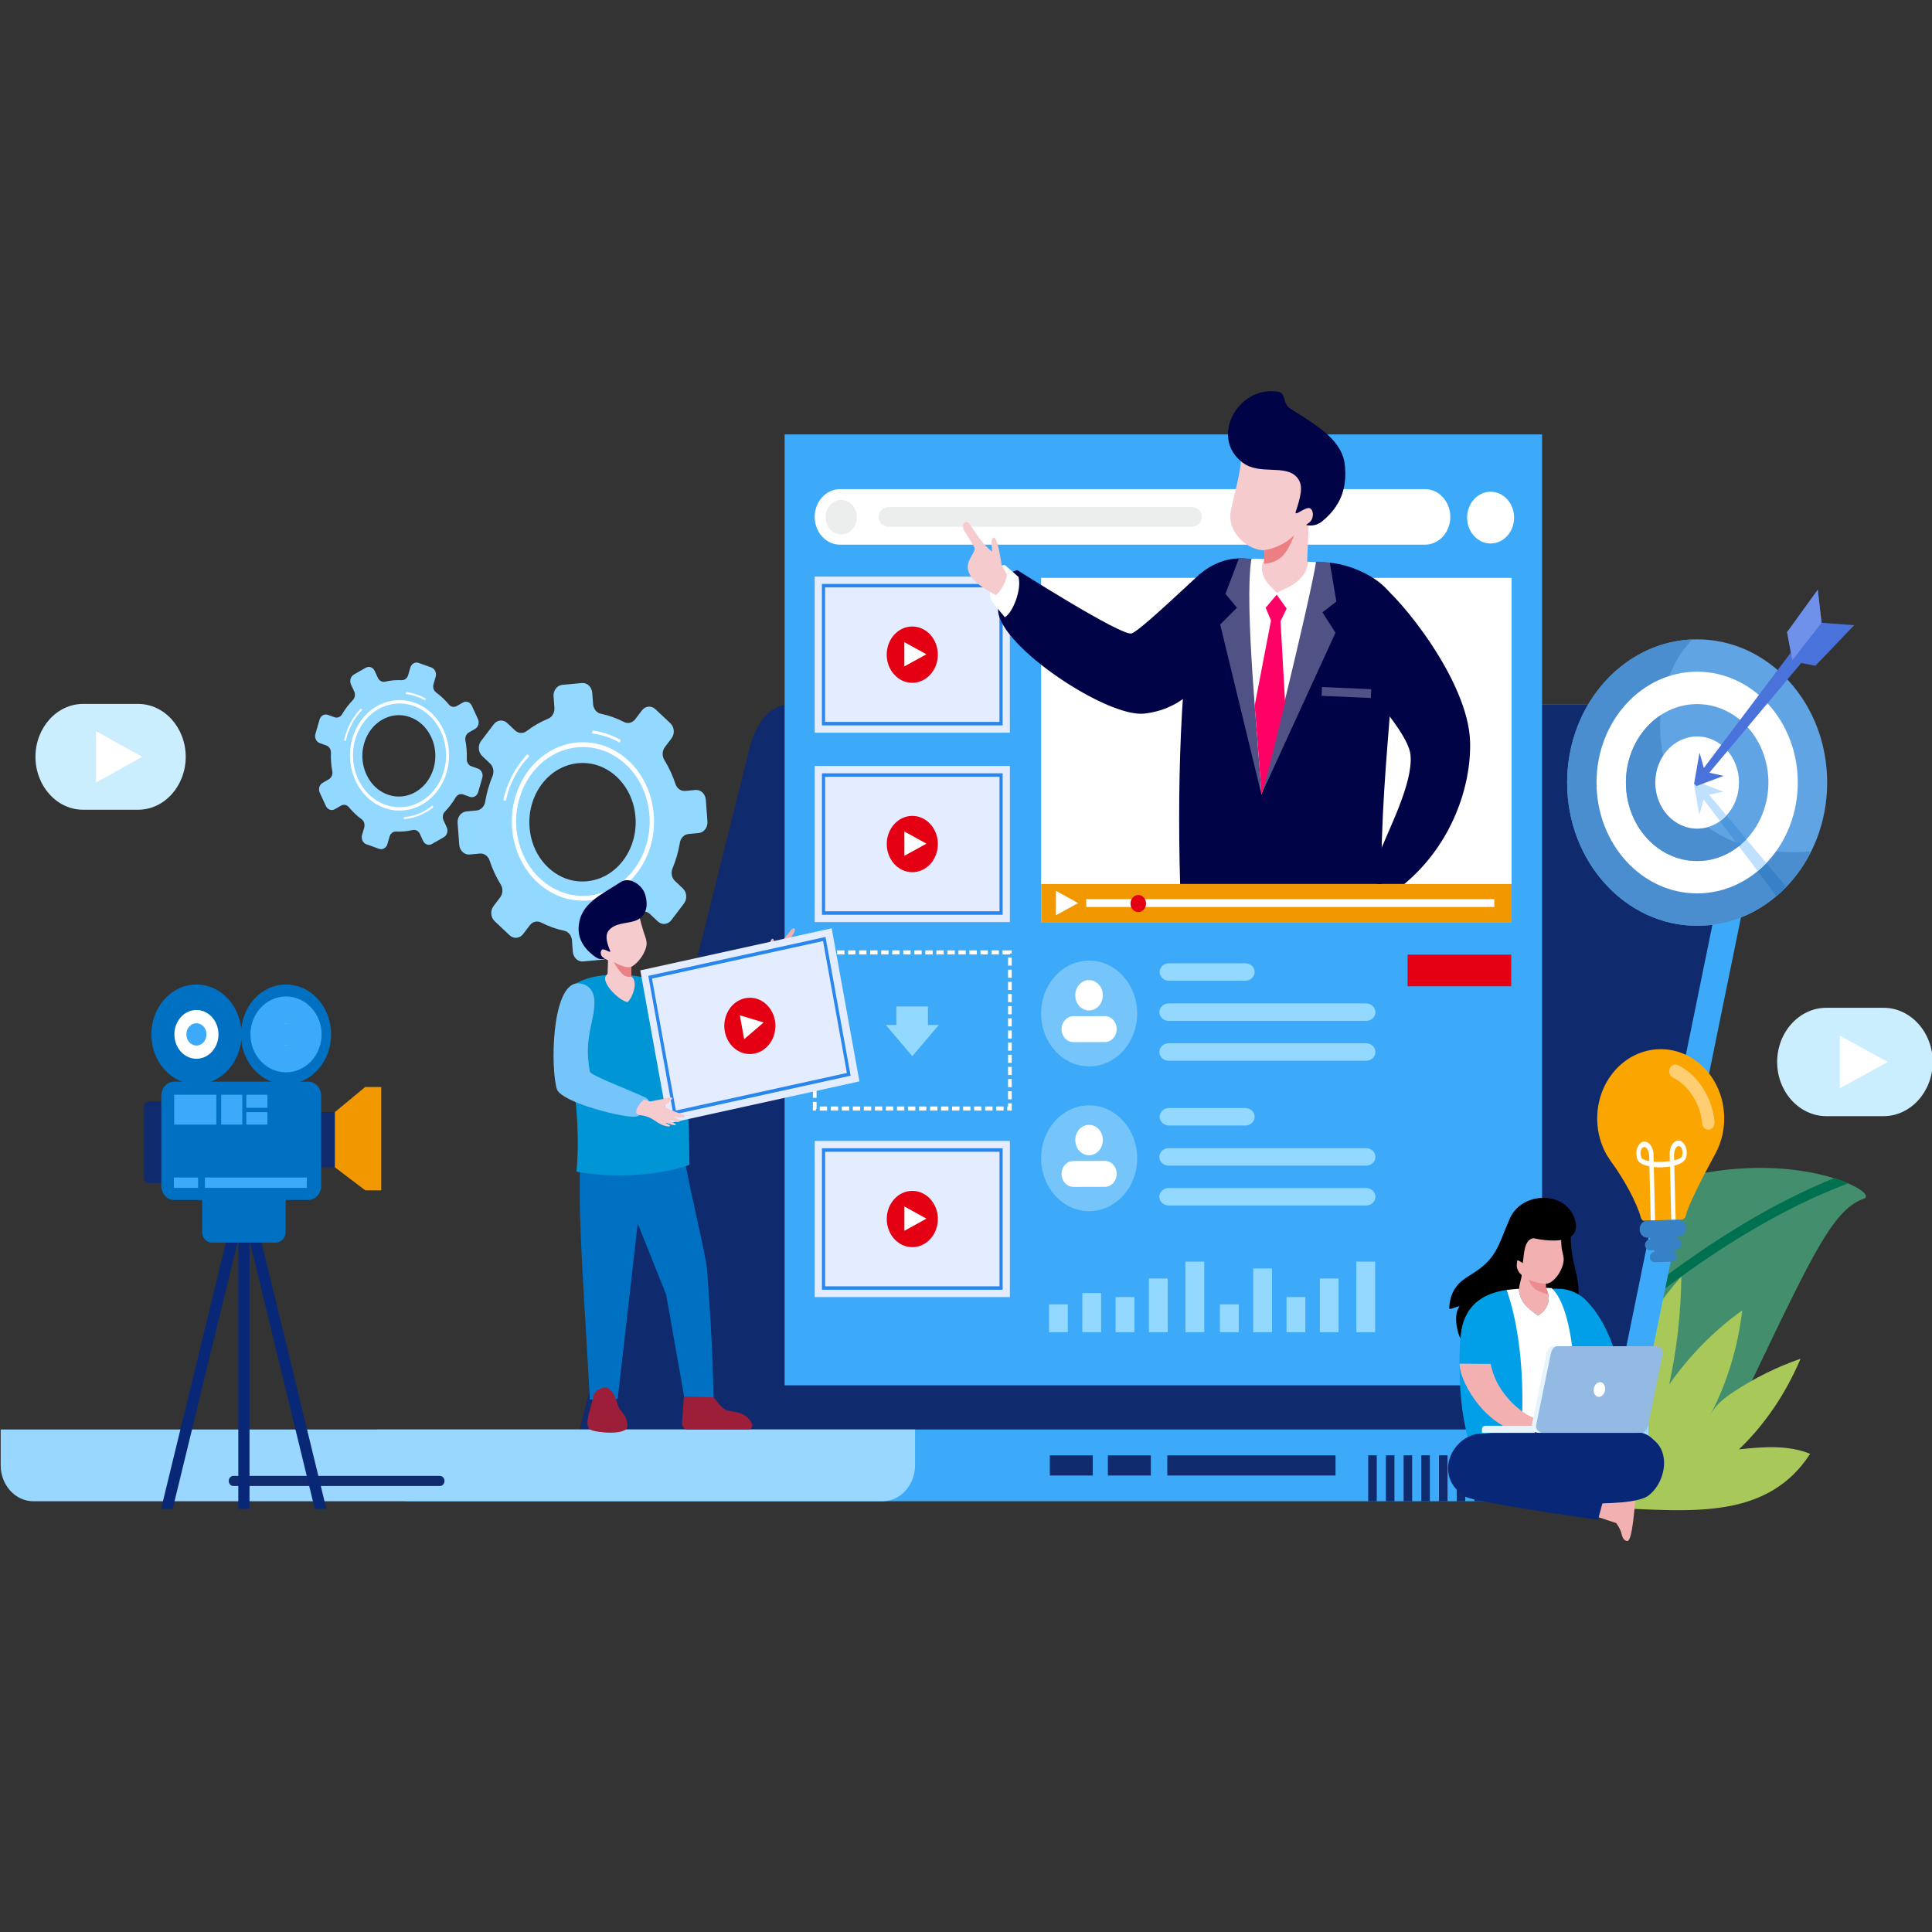 <svg xmlns="http://www.w3.org/2000/svg" xmlns:xlink="http://www.w3.org/1999/xlink" id="Layer_1" x="0px" y="0px" width="1000px" height="1000px" viewBox="0 0 1000 1000" xml:space="preserve"><rect x="0" y="0" width="1000" height="1000" fill="#333333" stroke="none"/><g>	<path fill-rule="evenodd" clip-rule="evenodd" fill="#428E6D" d="M857.673,778.92c18.126-16.782,36.743-38.453,49.216-64.492  c32.182-67.176,42.184-88.345,57.872-94.017c13.55-4.895-103.596-60.475-214.366,69.995c3.866,29.915,18.762,62.019,56.353,88.513  H857.673z"></path>	<path fill="#A8C95A" d="M936.917,752.496c-11.763-4.756-24.498-3.568-36.842-2.327c13.205-12.566,24.168-28.682,31.897-46.883  c-11.968,4.108-23.57,9.838-34.525,17.052c-4.665,3.07-9.385,6.605-12.242,12.087c8.605-16.302,14.307-34.91,16.589-54.144  c-14.207,10.066-27.043,23.057-37.811,38.267c3.949-18.188,6.062-36.977,6.278-55.798c-10.525,11.608-19.491,25.348-26.426,40.5  c0.068-10.48-1.153-20.97-3.612-31.005c-4.062,5.768-7.562,12.137-10.415,18.915l-4.432,91.275  C865.88,780.435,912.268,790.641,936.917,752.496z"></path>	<g>		<g>			<path fill-rule="evenodd" clip-rule="evenodd" fill="#92D8FF" d="M274.865,433.298c2.82,12.492,12.755,21.847,24.28,22.858    c19.021,1.673,33.667-17.65,29.015-38.275c-2.823-12.487-12.753-21.843-24.275-22.854    C284.858,393.357,270.208,412.672,274.865,433.298z M241.388,419.998l5.273-0.495c2.205-0.207,4.04-2.02,4.442-4.442    c0.788-4.685,2.088-9.178,3.845-13.408c0.923-2.247,0.378-4.905-1.317-6.492l-4.037-3.816c-2.098-1.972-2.37-5.468-0.6-7.805    l6.545-8.63c1.773-2.34,4.913-2.628,7.01-0.653l4.045,3.808c1.695,1.593,4.137,1.752,5.963,0.358    c3.45-2.638,7.212-4.815,11.225-6.46c2.078-0.85,3.368-3.162,3.178-5.626l-0.438-5.877c-0.233-3.048,1.804-5.725,4.539-5.983    l10.104-0.946c2.735-0.26,5.138,2.008,5.372,5.055l0.443,5.878c0.187,2.455,1.807,4.501,3.981,4.953    c4.204,0.874,8.233,2.324,12.03,4.277c2.015,1.042,4.4,0.425,5.832-1.465l3.417-4.505c1.772-2.338,4.908-2.633,7.002-0.651    l7.748,7.288c2.1,1.974,2.358,5.472,0.587,7.809l-3.417,4.507c-1.43,1.888-1.573,4.615-0.316,6.646    c2.36,3.848,4.315,8.04,5.796,12.508c0.757,2.317,2.837,3.753,5.042,3.553l5.273-0.498c2.736-0.259,5.138,2.006,5.372,5.057    l0.848,11.258c0.229,3.051-1.8,5.727-4.537,5.988l-5.273,0.492c-2.205,0.21-4.035,2.013-4.447,4.443    c-0.776,4.678-2.083,9.17-3.835,13.4c-0.937,2.249-0.383,4.907,1.307,6.503l4.048,3.803c2.1,1.975,2.36,5.473,0.587,7.81    l-6.535,8.628c-1.776,2.341-4.917,2.628-7.015,0.655l-4.037-3.808c-1.702-1.597-4.14-1.757-5.972-0.354    c-3.45,2.632-7.21,4.815-11.218,6.455c-2.078,0.845-3.378,3.168-3.19,5.625l0.443,5.875c0.235,3.05-1.798,5.733-4.537,5.987    l-10.105,0.952c-2.729,0.253-5.137-2.014-5.372-5.062l-0.438-5.876c-0.185-2.458-1.81-4.497-3.992-4.957    c-4.197-0.872-8.227-2.324-12.023-4.273c-2.012-1.037-4.395-0.428-5.828,1.46l-3.415,4.508c-1.777,2.34-4.913,2.635-7.013,0.66    l-7.741-7.297c-2.098-1.973-2.365-5.468-0.588-7.81l3.418-4.506c1.43-1.889,1.573-4.605,0.323-6.648    c-2.374-3.842-4.328-8.032-5.798-12.503c-0.768-2.317-2.835-3.757-5.043-3.547l-5.28,0.488c-2.735,0.262-5.143-2.005-5.37-5.055    l-0.848-11.258C236.616,422.928,238.65,420.25,241.388,419.998z"></path>			<path fill-rule="evenodd" clip-rule="evenodd" fill="#FFFFFF" d="M293.93,385.103c-9.57,2.31-17.852,8.707-23.155,17.883    c-5.292,9.16-7.094,20.24-5.023,30.887c2.072,10.667,7.812,19.896,16.047,25.805c8.22,5.898,18.163,7.905,27.716,5.599    c9.572-2.309,17.854-8.705,23.155-17.882c5.293-9.162,7.095-20.242,5.025-30.888c-2.073-10.667-7.812-19.895-16.048-25.805    C313.426,384.805,303.483,382.797,293.93,385.103z M320.435,392.806c7.733,5.55,13.12,14.212,15.068,24.227    c1.943,10.002,0.25,20.407-4.722,29.01c-4.979,8.617-12.752,14.623-21.74,16.792c-8.973,2.165-18.31,0.28-26.032-5.26    c-7.732-5.55-13.12-14.213-15.067-24.227c-1.945-10.001-0.25-20.406,4.72-29.01c4.979-8.618,12.753-14.622,21.74-16.792    C303.378,385.38,312.713,387.266,320.435,392.806z"></path>			<path fill-rule="evenodd" clip-rule="evenodd" fill="#FFFFFF" d="M320.756,384.397c-3.68-2.105-7.611-3.572-11.648-4.372    c-0.882-0.173-1.767-0.315-2.657-0.427l0.155-1.468c0.915,0.114,1.829,0.262,2.735,0.44c4.124,0.817,8.14,2.309,11.903,4.443    L320.756,384.397z M273.947,391.468c-6.19,6.335-10.312,14.442-12.173,23.117l-1.262-0.478    c1.937-8.914,6.187-17.237,12.552-23.745L273.947,391.468z M304.722,471.155c7.225-0.545,14.415-3.219,20.785-8.177    c0.249-0.192,0.495-0.39,0.738-0.587l0.579,1.362l-0.553,0.437c-6.499,5.057-13.822,7.813-21.192,8.422L304.722,471.155z"></path>		</g>		<g>			<path fill-rule="evenodd" clip-rule="evenodd" fill="#92D8FF" d="M191.346,403.878c4.719,7.106,13.215,10.15,20.765,7.435    c12.46-4.474,17.223-20.999,9.437-32.732c-4.718-7.098-13.213-10.145-20.76-7.433    C188.325,375.628,183.556,392.148,191.346,403.878z M166.988,405.186l3.231-1.848c1.348-0.775,2.088-2.458,1.777-4.113    c-0.6-3.202-0.827-6.43-0.705-9.627c0.06-1.691-0.91-3.221-2.357-3.735l-3.457-1.247c-1.793-0.638-2.785-2.778-2.21-4.777    l2.13-7.381c0.577-2,2.502-3.097,4.293-2.455l3.46,1.238c1.45,0.519,3.037-0.093,3.868-1.508    c1.572-2.678,3.447-5.155,5.607-7.365c1.12-1.146,1.397-2.989,0.7-4.495l-1.656-3.604c-0.864-1.865-0.198-4.157,1.475-5.118    l6.19-3.54c1.673-0.963,3.73-0.224,4.592,1.643l1.66,3.599c0.695,1.506,2.202,2.332,3.688,1.986    c2.872-0.67,5.768-0.923,8.635-0.792c1.523,0.075,2.892-1.01,3.357-2.623l1.112-3.855c0.577-1.998,2.497-3.1,4.29-2.453    l6.625,2.37c1.793,0.642,2.778,2.785,2.202,4.783l-1.11,3.855c-0.465,1.613,0.083,3.385,1.357,4.309    c2.4,1.755,4.623,3.843,6.61,6.248c1.023,1.252,2.68,1.557,4.032,0.787l3.23-1.85c1.675-0.96,3.73-0.224,4.593,1.645l3.177,6.897    c0.86,1.868,0.2,4.157-1.475,5.118l-3.228,1.847c-1.352,0.777-2.09,2.454-1.782,4.115c0.605,3.193,0.828,6.425,0.708,9.62    c-0.068,1.697,0.907,3.224,2.354,3.744l3.46,1.235c1.795,0.644,2.78,2.787,2.203,4.785l-2.124,7.378    c-0.58,2-2.503,3.097-4.297,2.457l-3.455-1.242c-1.453-0.517-3.038,0.092-3.872,1.515c-1.573,2.671-3.445,5.155-5.605,7.36    c-1.12,1.143-1.4,2.995-0.705,4.5l1.658,3.598c0.863,1.867,0.203,4.162-1.475,5.119l-6.187,3.546    c-1.673,0.954-3.733,0.218-4.597-1.65l-1.655-3.6c-0.695-1.505-2.203-2.327-3.695-1.981c-2.867,0.668-5.765,0.92-8.63,0.787    c-1.52-0.072-2.89,1.008-3.357,2.625l-1.11,3.853c-0.578,2.002-2.5,3.102-4.295,2.462l-6.622-2.377    c-1.795-0.64-2.783-2.781-2.203-4.783l1.112-3.855c0.465-1.613-0.082-3.38-1.353-4.312c-2.407-1.747-4.628-3.837-6.61-6.245    c-1.03-1.247-2.68-1.56-4.031-0.783l-3.235,1.848c-1.675,0.96-3.733,0.224-4.593-1.645l-3.177-6.896    C164.648,408.435,165.312,406.143,166.988,405.186z"></path>			<path fill-rule="evenodd" clip-rule="evenodd" fill="#FFFFFF" d="M201.36,363.035c-6.668,1.61-12.438,6.066-16.132,12.46    c-3.688,6.383-4.943,14.103-3.502,21.521c1.445,7.43,5.443,13.862,11.182,17.979c5.727,4.11,12.655,5.508,19.31,3.902    c6.67-1.61,12.44-6.067,16.135-12.46c3.687-6.383,4.942-14.103,3.5-21.521c-1.445-7.432-5.443-13.862-11.182-17.98    C214.945,362.826,208.017,361.428,201.36,363.035z M219.828,368.402c5.387,3.865,9.142,9.901,10.498,16.881    c1.354,6.967,0.173,14.217-3.29,20.212c-3.47,6.005-8.885,10.187-15.147,11.7c-6.253,1.509-12.758,0.193-18.138-3.667    c-5.387-3.865-9.142-9.902-10.497-16.88c-1.355-6.968-0.175-14.217,3.288-20.212c3.468-6.005,8.885-10.188,15.147-11.7    C207.943,363.226,214.448,364.543,219.828,368.402z"></path>			<path fill-rule="evenodd" clip-rule="evenodd" fill="#FFFFFF" d="M220.052,362.541c-2.565-1.465-5.303-2.486-8.117-3.045    c-0.613-0.12-1.23-0.22-1.85-0.296l0.106-1.023c0.638,0.08,1.275,0.182,1.907,0.307c2.873,0.57,5.672,1.608,8.293,3.095    L220.052,362.541z M187.437,367.468c-4.313,4.417-7.185,10.063-8.482,16.108l-0.878-0.333c1.35-6.212,4.31-12.01,8.745-16.543    L187.437,367.468z M208.878,422.991c5.035-0.38,10.045-2.243,14.483-5.697c0.173-0.135,0.343-0.273,0.515-0.41l0.402,0.95    l-0.385,0.305c-4.528,3.521-9.63,5.441-14.765,5.867L208.878,422.991z"></path>		</g>	</g>	<path fill-rule="evenodd" clip-rule="evenodd" fill="#007150" d="M949.28,609.835c-63.702,25.687-127.313,79.33-179.35,132.425  c0.909,1.343,1.854,2.68,2.835,4.013c53.313-54.455,118.812-109.44,183.847-133.755  C954.498,611.607,952.043,610.697,949.28,609.835z"></path>	<path fill-rule="evenodd" clip-rule="evenodd" fill="#3CAAF8" d="M897.66,364.705H422.928c-11.644,0-18.088,10.953-21.17,23.32  l-88.892,356.724c-3.083,12.367,9.526,23.318,21.17,23.318h490.825c11.644,0,18.619-10.805,21.17-23.318l72.8-356.724  C921.383,375.513,909.303,364.705,897.66,364.705z"></path>	<path fill-rule="evenodd" clip-rule="evenodd" fill="#0F2A6D" d="M883.665,364.705H408.933c-11.645,0-18.088,10.953-21.17,23.32  l-88.892,356.724c-3.083,12.367,9.526,23.318,21.168,23.318h490.827c11.642,0,18.618-10.805,21.17-23.318l72.798-356.724  C907.388,375.513,895.31,364.705,883.665,364.705z"></path>	<g>		<defs>			<path id="SVGID_1_" d="M878.235,383.483H412.981c-3.355,0-5.18,3.168-6.098,6.718l-82.948,320.122    c-0.92,3.552,2.745,6.718,6.096,6.718H810.9c3.354,0,5.34-3.118,6.097-6.718l67.336-320.122    C885.09,386.603,881.59,383.483,878.235,383.483z"></path>		</defs>		<clipPath id="SVGID_2_">			<use xlink:href="#SVGID_1_" overflow="visible"></use>		</clipPath>		<rect x="323.015" y="383.483" clip-path="url(#SVGID_2_)" fill="#0F2A6D" width="562.075" height="333.558"></rect>	</g>	<path fill-rule="evenodd" clip-rule="evenodd" fill="#3CAAF8" d="M832.896,739.893H195.08v18.575  c0,10.215,7.587,18.573,16.862,18.573h604.092c9.275,0,16.863-8.358,16.863-18.573V739.893z"></path>	<path fill-rule="evenodd" clip-rule="evenodd" fill="#9AD7FF" d="M473.626,739.893H0.36v18.575  c0,10.215,7.588,18.573,16.862,18.573h439.543c9.273,0,16.862-8.358,16.862-18.573V739.893z"></path>	<ellipse fill-rule="evenodd" clip-rule="evenodd" fill="#0F2A6D" cx="816.028" cy="754.919" rx="7.184" ry="9.901"></ellipse>	<rect x="604.195" y="753.308" fill-rule="evenodd" clip-rule="evenodd" fill="#0F2A6D" width="87.062" height="10.423"></rect>	<rect x="573.438" y="753.308" fill-rule="evenodd" clip-rule="evenodd" fill="#0F2A6D" width="22.238" height="10.423"></rect>	<rect x="543.392" y="753.308" fill-rule="evenodd" clip-rule="evenodd" fill="#0F2A6D" width="22.238" height="10.423"></rect>	<path fill-rule="evenodd" clip-rule="evenodd" fill="#0F2A6D" d="M785.895,753.26h-4.423v23.783h4.423V753.26z M712.603,753.26  h-4.421v23.783h4.421V753.26z M721.763,753.26h-4.422v23.783h4.422V753.26z M730.926,753.26h-4.421v23.783h4.421V753.26z   M740.086,753.26h-4.421v23.783h4.421V753.26z M749.248,753.26h-4.423v23.783h4.423V753.26z M758.412,753.26h-4.423v23.783h4.423  V753.26z M767.572,753.26h-4.424v23.783h4.424V753.26z M776.733,753.26h-4.423v23.783h4.423V753.26z"></path>	<g>		<defs>			<rect id="SVGID_3_" x="406.118" y="224.855" width="392.058" height="492.187"></rect>		</defs>		<clipPath id="SVGID_4_">			<use xlink:href="#SVGID_3_" overflow="visible"></use>		</clipPath>		<rect x="406.118" y="224.855" clip-path="url(#SVGID_4_)" fill="#3CAAF8" width="392.058" height="492.187"></rect>	</g>	<rect x="538.876" y="299.107" fill-rule="evenodd" clip-rule="evenodd" fill="#FFFFFF" width="243.521" height="178.168"></rect>	<rect x="421.68" y="298.445" fill-rule="evenodd" clip-rule="evenodd" fill="#E3EDFF" width="101.019" height="80.805"></rect>	<path fill-rule="evenodd" clip-rule="evenodd" fill="#2886ED" d="M426.242,302.235h91.895h0.816v0.902v71.423v0.9h-0.816h-91.895  h-0.818v-0.9v-71.423v-0.902H426.242z M517.318,304.036h-90.26v69.622h90.26V304.036z"></path>	<path fill-rule="evenodd" clip-rule="evenodd" fill="#FFFFFF" d="M434.725,253.18h302.91c7.173,0,13.042,6.465,13.042,14.366  c0,7.904-5.868,14.37-13.042,14.37h-302.91c-7.175,0-13.045-6.466-13.045-14.37C421.68,259.645,427.55,253.18,434.725,253.18z"></path>	<rect x="421.703" y="396.471" fill-rule="evenodd" clip-rule="evenodd" fill="#E3EDFF" width="101.015" height="80.803"></rect>	<path fill-rule="evenodd" clip-rule="evenodd" fill="#2886ED" d="M426.263,400.261h91.896h0.817v0.9v71.423v0.902h-0.817h-91.896  h-0.818v-0.902v-71.423v-0.9H426.263z M517.34,402.061h-90.26v69.624h90.26V402.061z"></path>	<rect x="538.876" y="457.558" fill-rule="evenodd" clip-rule="evenodd" fill="#F19800" width="243.521" height="19.716"></rect>	<polygon fill-rule="evenodd" clip-rule="evenodd" fill="#FFFFFF" points="546.545,461.092 558.04,467.422 546.545,473.753  "></polygon>	<rect x="562.235" y="465.396" fill-rule="evenodd" clip-rule="evenodd" fill="#FFFFFF" width="211.212" height="4.05"></rect>	<ellipse fill-rule="evenodd" clip-rule="evenodd" fill="#E40012" cx="589.163" cy="467.67" rx="4.028" ry="4.435"></ellipse>	<ellipse fill-rule="evenodd" clip-rule="evenodd" fill="#E40012" cx="472.19" cy="338.846" rx="13.227" ry="14.57"></ellipse>	<polygon fill-rule="evenodd" clip-rule="evenodd" fill="#FFFFFF" points="468.08,332.36 479.505,338.653 468.08,344.945  "></polygon>	<ellipse fill-rule="evenodd" clip-rule="evenodd" fill="#E40012" cx="472.211" cy="436.873" rx="13.227" ry="14.572"></ellipse>	<polygon fill-rule="evenodd" clip-rule="evenodd" fill="#FFFFFF" points="468.103,430.385 479.528,436.678 468.103,442.971  "></polygon>	<rect x="421.703" y="590.561" fill-rule="evenodd" clip-rule="evenodd" fill="#E3EDFF" width="101.015" height="80.805"></rect>	<ellipse fill-rule="evenodd" clip-rule="evenodd" fill="#E40012" cx="472.211" cy="630.963" rx="13.227" ry="14.57"></ellipse>	<polygon fill-rule="evenodd" clip-rule="evenodd" fill="#FFFFFF" points="468.103,624.477 479.528,630.77 468.103,637.062  "></polygon>	<path fill-rule="evenodd" clip-rule="evenodd" fill="#75C4FA" d="M563.683,497.188c13.733-0.033,24.89,12.202,24.92,27.328  c0.032,15.127-11.075,27.418-24.808,27.452c-13.735,0.034-24.892-12.202-24.922-27.328  C538.843,509.513,549.948,497.223,563.683,497.188z"></path>	<path fill-rule="evenodd" clip-rule="evenodd" fill="#FFFFFF" d="M563.675,507.295c3.94-0.01,7.14,3.5,7.15,7.838  c0.008,4.34-3.178,7.867-7.118,7.877c-3.938,0.01-7.14-3.5-7.148-7.84C556.548,510.83,559.733,507.305,563.675,507.295z"></path>	<path fill-rule="evenodd" clip-rule="evenodd" fill="#FFFFFF" d="M555.537,525.991l16.352-0.042  c3.35-0.008,6.098,3.005,6.105,6.693c0.007,3.691-2.727,6.718-6.077,6.727l-16.352,0.04c-3.352,0.008-6.097-3.003-6.105-6.693  v-0.002C549.453,529.027,552.187,526,555.537,525.991z"></path>	<path fill-rule="evenodd" clip-rule="evenodd" fill="#92D8FF" d="M707.11,540.003H604.895c-2.652,0-4.82,2.035-4.82,4.521  c0,2.487,2.168,4.52,4.82,4.52H707.11c2.651,0,4.82-2.033,4.82-4.52C711.93,542.038,709.761,540.003,707.11,540.003z"></path>	<path fill-rule="evenodd" clip-rule="evenodd" fill="#92D8FF" d="M644.585,498.59h-39.53c-2.651,0-4.823,2.034-4.823,4.522  c0,2.486,2.17,4.52,4.823,4.52h39.53c2.651,0,4.823-2.034,4.823-4.52C649.408,500.623,647.236,498.59,644.585,498.59z"></path>	<path fill-rule="evenodd" clip-rule="evenodd" fill="#92D8FF" d="M707.11,519.37H604.895c-2.652,0-4.82,2.033-4.82,4.52  c0,2.488,2.168,4.521,4.82,4.521H707.11c2.651,0,4.82-2.033,4.82-4.521C711.93,521.403,709.761,519.37,707.11,519.37z"></path>	<rect x="728.57" y="494.138" fill-rule="evenodd" clip-rule="evenodd" fill="#E40012" width="53.622" height="16.36"></rect>	<ellipse fill-rule="evenodd" clip-rule="evenodd" fill="#FFFFFF" cx="771.538" cy="267.919" rx="12.159" ry="13.394"></ellipse>	<ellipse fill-rule="evenodd" clip-rule="evenodd" fill="#ECEDED" cx="435.435" cy="267.686" rx="8.086" ry="8.907"></ellipse>	<path fill-rule="evenodd" clip-rule="evenodd" fill="#ECEDED" d="M616.59,262.417H460.2c-3.01,0-5.475,2.307-5.475,5.13  c0,2.823,2.463,5.134,5.475,5.134h156.39c3.01,0,5.472-2.31,5.472-5.134C622.062,264.723,619.598,262.417,616.59,262.417z"></path>	<path fill-rule="evenodd" clip-rule="evenodd" fill="#75C4FA" d="M563.683,572.12c13.733-0.033,24.89,12.202,24.92,27.327  c0.032,15.128-11.075,27.418-24.808,27.452c-13.735,0.035-24.892-12.2-24.922-27.327  C538.843,584.445,549.948,572.155,563.683,572.12z"></path>	<path fill-rule="evenodd" clip-rule="evenodd" fill="#FFFFFF" d="M563.675,582.225c3.94-0.008,7.14,3.501,7.15,7.84  c0.008,4.338-3.178,7.867-7.118,7.877c-3.938,0.008-7.14-3.5-7.148-7.842C556.548,585.761,559.733,582.235,563.675,582.225z"></path>	<path fill-rule="evenodd" clip-rule="evenodd" fill="#FFFFFF" d="M555.537,600.923l16.352-0.042  c3.35-0.008,6.098,3.005,6.105,6.693c0.007,3.691-2.727,6.716-6.077,6.725l-16.352,0.042c-3.352,0.008-6.097-3.003-6.105-6.693  v-0.001C549.453,603.955,552.187,600.931,555.537,600.923z"></path>	<path fill-rule="evenodd" clip-rule="evenodd" fill="#92D8FF" d="M707.11,614.933H604.895c-2.652,0-4.82,2.037-4.82,4.523  c0,2.487,2.168,4.521,4.82,4.521H707.11c2.651,0,4.82-2.034,4.82-4.521C711.93,616.97,709.761,614.933,707.11,614.933z"></path>	<path fill-rule="evenodd" clip-rule="evenodd" fill="#92D8FF" d="M644.585,573.521h-39.53c-2.651,0-4.823,2.032-4.823,4.52  c0,2.487,2.17,4.522,4.823,4.522h39.53c2.651,0,4.823-2.035,4.823-4.522C649.408,575.553,647.236,573.521,644.585,573.521z"></path>	<path fill-rule="evenodd" clip-rule="evenodd" fill="#92D8FF" d="M707.11,594.3H604.895c-2.652,0-4.82,2.035-4.82,4.521  c0,2.488,2.168,4.521,4.82,4.521H707.11c2.651,0,4.82-2.033,4.82-4.521C711.93,596.335,709.761,594.3,707.11,594.3z"></path>	<path fill-rule="evenodd" clip-rule="evenodd" fill="#92D8FF" d="M604.415,689.547h-9.74v-27.792h9.74V689.547z M692.872,689.547  h-9.74v-27.792h9.74V689.547z M711.782,689.547h-9.74v-36.542h9.74V689.547z M641.176,689.547h-9.74V675.16h9.74V689.547z   M658.408,689.547h-9.742v-32.995h9.742V689.547z M675.64,689.547h-9.74V671.36h9.74V689.547z M623.323,689.547h-9.738v-36.542  h9.738V689.547z M552.718,689.547h-9.74V675.16h9.74V689.547z M569.95,689.547h-9.74V669.28h9.74V689.547z M587.183,689.547h-9.74  V671.36h9.74V689.547z"></path>	<path fill-rule="evenodd" clip-rule="evenodd" fill="#9C1E38" d="M387.45,739.893h-31.53c-1.492,0-2.707-1.227-2.894-2.787  c-0.026-0.22-0.035-0.447-0.018-0.677l1.28-18.242c0,0,1.313-0.667,3.15-1.144c1.09-0.285,2.009-1.157,2.338-2.338  c0.022-0.085,0.043-0.173,0.063-0.263c0.725-3.512,5.32-4.626,6.167-1.197c0.112,0.443,0.207,0.875,0.289,1.29  c0.02,0.1,0.04,0.207,0.057,0.305c0.137,0.737,0.235,1.417,0.305,2.012l0.005,0.037c0.171,1.515,0.157,2.48,0.157,2.48  c0.418,0.585,0.82,1.157,1.211,1.723c0.2,0.282,0.392,0.562,0.582,0.837c0.415,0.593,0.817,1.17,1.213,1.725  c0.185,0.263,0.365,0.515,0.548,0.763c0.438,0.604,0.87,1.175,1.3,1.707c0.195,0.244,0.39,0.48,0.59,0.707  c1.625,1.882,3.265,3.17,5.203,3.465c3.418,0.517,9.003,0.933,11.7,6.458c0.059,0.115,0.102,0.235,0.137,0.352  C389.7,738.44,388.79,739.893,387.45,739.893z"></path>	<path fill-rule="evenodd" clip-rule="evenodd" fill="#0071C2" d="M300.1,598.565v21.375c0,23.695,3.793,75.73,5.17,104.487  l14.438-0.313l11.849-103.708l20.245,3.19l1-28.302c0.239-97.842-45.258-75.057-41.278-19.587  C311.96,581.813,297.973,591.865,300.1,598.565z"></path>	<path fill-rule="evenodd" clip-rule="evenodd" fill="#0071C2" d="M354.376,600.192l-34.293,8.12l24.737,61.866l9.28,52.665  l15.223,0.435c-0.402-25.532-2.232-51.213-3.343-65.913C365.398,649.658,358.437,622.393,354.376,600.192z"></path>	<path fill-rule="evenodd" clip-rule="evenodd" fill="#9C1E38" d="M324.75,738.185c-0.26,5.068-16.567,3.323-19.175,1.802  c-1.006-0.587-1.428-1.722-1.506-3.09c-0.128-2.187,0.611-4.985,1.253-7.177c1.043-3.57,0.9-3.505,1.625-5.943  c0,0-0.187-3.968,5.157-5.483c5.342-1.517,7.302,8.363,8.213,10.263c0.837,1.744,4.082,4.124,4.418,8.407  C324.767,737.355,324.771,737.761,324.75,738.185z"></path>	<path fill-rule="evenodd" clip-rule="evenodd" fill="#75C4FA" d="M338.771,525.088c4.952,11.97,8.178,15.773,22.35,18.1  c11.495,1.885,33.375-26.59,35.028-30.479c1.653-3.887-4.628-14.043-6.655-12.868c-2.028,1.177-25.611,21.028-27.223,20.9  c-1.64-0.13-7.197-2.93-19.812-11.953C341.267,507.943,335.285,519.303,338.771,525.088z"></path>	<path fill-rule="evenodd" clip-rule="evenodd" fill="#0096D5" d="M292.812,514.081c-4.72,7.75,9.499,52.95,5.56,92.332  c22.077,4.177,45.288,1.155,58.472-3.47c-0.028-29.795-2.513-65.316-8.117-87.568c-1.318-3.612-3.927-6.182-10.378-8.171  C322.645,502.355,299.278,503.462,292.812,514.081z"></path>	<path fill-rule="evenodd" clip-rule="evenodd" fill="#F6CBCE" d="M333.525,492.723c-1.552,3.405-4.377,6.458-6.802,7.737  l0.083,4.948l0.653,0.612c2.558,3.02,0.048,10.175-2.605,12.657c-4.335-0.555-13.543-9.882-11.33-13.493l0.961-1.185L314.7,497  c-0.381-0.023-3.146-1.757-3.97-2.033c-0.824-0.28-2.034-2.028-2.115-3.874c-0.08-1.847,2.508-1.247,2.508-1.247  c-3.137-4.729-6.688-8.59-2.082-12.847c4.605-4.258,15.182-6.74,15.182-6.74l6.367-2.434c-0.81,2.422,0.88,9.349,2.513,14.387  C334.57,486.735,335.608,488.153,333.525,492.723z"></path>	<path fill-rule="evenodd" clip-rule="evenodd" fill="#E88284" d="M317.7,497.971c0,0,3.6,6.803,6.559,7.42  c2.958,0.617,1.446,0.16,2.548,0.017l-0.083-4.948C324.685,500.822,322.69,500.645,317.7,497.971z"></path>	<path fill-rule="evenodd" clip-rule="evenodd" fill="#75C4FA" d="M307.642,517.85c-0.285-6.68-5.215-9.555-10.057-8.713  c-12.162,3.415-12.577,43.925-9.374,54.52c2.245,7.163,36.952,15.695,41.367,14.183c1.854-0.638,4.962-2.727,5.885-5.038  c0.546-1.37,1.108-3.499-1.567-4.803c-7.112-3.467-28.185-11.249-28.592-13.382C301.912,536.846,308.091,528.415,307.642,517.85z"></path>	<path fill-rule="evenodd" clip-rule="evenodd" fill="#75C4FA" d="M390.07,501.217c-0.532,3.673,2.578,9.6,4.942,10.651  c0.263-0.517,1.845-2.76,2.892-4.483c2.248-3.702-3.059-11.435-4.615-9.72L390.07,501.217z"></path>	<path fill-rule="evenodd" clip-rule="evenodd" fill="#F3B0B0" d="M396.521,495.683c0.332-1.688,1.723-8.362,2.854-9.483  c0.577-0.573,0.713-0.313,0.97,0.048c0.224,0.318,0.415,1.183,0.352,1.775c-0.134,1.237-0.22,2.365-0.39,3.032  c3.417-1.97,6.69-6.59,9.188-9.752c1.017-1.287,2.63-1.148,1.655,1.147c-0.8,1.875-3.958,6.078-3.958,6.078l4.315-3.063  c1.197-0.713,1.19,0.91,0.62,1.59c-0.937,1.118-3.82,4.106-3.82,4.106l3.143-1.26c1.205-0.483,0.577,1.15,0.257,1.437  c-0.737,0.658-3.348,2.493-3.348,2.493l1.443-0.525c1.634-0.595,0.437,1.72-0.037,1.883c-0.1,0.037-5.743,3.974-6.727,4.625  c-2.453,1.619-3.617,4.298-5.356,6.548c-0.943-0.796-3.313-3.83-3.65-7.565L396.521,495.683z"></path>	<path fill-rule="evenodd" clip-rule="evenodd" fill="#000345" d="M333.963,463.092c1.872,6.503,0.21,11.816-5.619,13.646  c-4.338,1.363-10.26,0.997-13.343,4.995c-1.527,1.98-1.372,4.835,0.338,9.245c0.503,1.298,1.175,2.256-0.817,1.24  c-0.915-0.466-2.42-1.12-2.935-0.66c-1.145,1.018-0.568,3.16,0.347,3.848c0.406,0.308,1.178,0.769,1.178,0.769  s-2.303,0.973-4.68-0.69c-2.378-1.663-9.332-6.725-8.943-15.287c0.573-12.691,11.802-17.028,21.833-23.683  C325.731,453.59,332.483,457.95,333.963,463.092z"></path>	<path fill-rule="evenodd" clip-rule="evenodd" fill="#FFFFFF" d="M518.913,494.018v-2.097h3.807h0.952v1.05v0.565h-0.952v0.482  H518.913z M521.768,495.632h1.903v4.193h-1.903V495.632z M521.768,501.92h1.903v4.192h-1.903V501.92z M521.768,508.208h1.903v4.193  h-1.903V508.208z M521.768,514.496h1.903v4.192h-1.903V514.496z M521.768,520.786h1.903v4.19h-1.903V520.786z M521.768,527.073  h1.903v4.192h-1.903V527.073z M521.768,533.362h1.903v4.191h-1.903V533.362z M521.768,539.652h1.903v4.19h-1.903V539.652z   M521.768,545.938h1.903v4.191h-1.903V545.938z M521.768,552.226h1.903v4.192h-1.903V552.226z M521.768,558.515h1.903v4.191h-1.903  V558.515z M521.768,564.803h1.903v4.192h-1.903V564.803z M521.768,571.092h1.903v2.683v1.048h-0.952h-1.37v-2.098h0.418V571.092z   M519.447,572.725v2.098h-3.805v-2.098H519.447z M513.738,572.725v2.098h-3.805v-2.098H513.738z M508.03,572.725v2.098h-3.807  v-2.098H508.03z M502.322,572.725v2.098h-3.809v-2.098H502.322z M496.611,572.725v2.098h-3.805v-2.098H496.611z M490.903,572.725  v2.098h-3.807v-2.098H490.903z M485.195,572.725v2.098h-3.807v-2.098H485.195z M479.485,572.725v2.098h-3.805v-2.098H479.485z   M473.776,572.725v2.098h-3.805v-2.098H473.776z M468.068,572.725v2.098h-3.807v-2.098H468.068z M462.36,572.725v2.098h-3.807  v-2.098H462.36z M456.65,572.725v2.098h-3.805v-2.098H456.65z M450.941,572.725v2.098h-3.807v-2.098H450.941z M445.233,572.725  v2.098h-3.807v-2.098H445.233z M439.525,572.725v2.098h-3.807v-2.098H439.525z M433.816,572.725v2.098h-3.808v-2.098H433.816z   M428.106,572.725v2.098H424.3v-2.098H428.106z M422.398,574.058v0.765h-0.695h-0.952v-1.048v-3.427h1.903v3.427L422.398,574.058z   M422.655,568.252h-1.903v-4.192h1.903V568.252z M422.655,561.963h-1.903v-4.192h1.903V561.963z M422.655,555.675h-1.903v-4.192  h1.903V555.675z M422.655,549.386h-1.903v-4.192h1.903V549.386z M422.655,543.098h-1.903v-4.191h1.903V543.098z M422.655,536.81  h-1.903v-4.192h1.903V536.81z M422.655,530.521h-1.903v-4.191h1.903V530.521z M422.655,524.233h-1.903v-4.193h1.903V524.233z   M422.655,517.943h-1.903v-4.19h1.903V517.943z M422.655,511.656h-1.903v-4.192h1.903V511.656z M422.655,505.37h-1.903v-4.195  h1.903V505.37z M422.655,499.081h-1.903v-4.193h1.903V499.081z M421.865,494.018v-2.097h3.807v2.097H421.865z M427.573,494.018  v-2.097h3.807v2.097H427.573z M433.282,494.018v-2.097h3.807v2.097H433.282z M438.99,494.018v-2.097h3.807v2.097H438.99z   M444.7,494.018v-2.097h3.805v2.097H444.7z M450.408,494.018v-2.097h3.807v2.097H450.408z M456.117,494.018v-2.097h3.807v2.097  H456.117z M461.827,494.018v-2.097h3.805v2.097H461.827z M467.535,494.018v-2.097h3.807v2.097H467.535z M473.243,494.018v-2.097  h3.807v2.097H473.243z M478.953,494.018v-2.097h3.805v2.097H478.953z M484.662,494.018v-2.097h3.805v2.097H484.662z   M490.37,494.018v-2.097h3.805v2.097H490.37z M496.078,494.018v-2.097h3.807v2.097H496.078z M501.788,494.018v-2.097h3.807v2.097  H501.788z M507.497,494.018v-2.097h3.805v2.097H507.497z M513.205,494.018v-2.097h3.807v2.097H513.205z"></path>	<polygon fill-rule="evenodd" clip-rule="evenodd" fill="#E3EDFF" points="430.478,480.487 331.413,502.266 345.773,581.508   444.836,559.728  "></polygon>	<path fill-rule="evenodd" clip-rule="evenodd" fill="#E40012" d="M385.537,516.708c7.163-1.575,14.13,3.546,15.56,11.438  c1.43,7.89-3.218,15.565-10.382,17.139c-7.164,1.577-14.132-3.543-15.562-11.435C373.723,525.958,378.372,518.285,385.537,516.708z  "></path>	<polygon fill-rule="evenodd" clip-rule="evenodd" fill="#FFFFFF" points="382.943,525.521 395.265,529.23 385.18,537.863  "></polygon>	<polygon fill-rule="evenodd" clip-rule="evenodd" fill="#92D8FF" points="458.481,530.525 463.947,530.525 463.947,520.967   480.29,520.967 480.29,530.525 485.94,530.525 472.211,546.688  "></polygon>	<ellipse fill-rule="evenodd" clip-rule="evenodd" fill="#61A4E3" cx="878.445" cy="405.049" rx="67.297" ry="74.129"></ellipse>	<path fill-rule="evenodd" clip-rule="evenodd" fill="#4A8ECF" d="M937.466,440.686c-11.44,22.942-33.582,38.492-59.021,38.492  c-37.167,0-67.297-33.188-67.297-74.13c0-40.05,28.837-72.675,64.887-74.075C844.372,362.563,853.715,447.471,937.466,440.686z"></path>	<path fill-rule="evenodd" clip-rule="evenodd" fill="#4A8ECF" d="M924.568,459.025c-1.62,1.679-3.312,3.27-5.074,4.769  l-20.96-27.802c2.852,1.098,5.877,2.03,9.07,2.789L924.568,459.025z"></path>	<path fill-rule="evenodd" clip-rule="evenodd" fill="#3781C7" d="M924.568,459.025c-1.62,1.679-3.312,3.27-5.074,4.769  l-20.96-27.802c2.852,1.098,5.877,2.03,9.07,2.789L924.568,459.025z"></path>	<ellipse fill-rule="evenodd" clip-rule="evenodd" fill="#FFFFFF" cx="878.445" cy="405.049" rx="52.085" ry="57.373"></ellipse>	<polygon fill-rule="evenodd" clip-rule="evenodd" fill="#FFFFFF" points="876.77,405.712 879.57,421.741 882.376,411.862   892.078,409.74 877.973,404.467  "></polygon>	<path fill-rule="evenodd" clip-rule="evenodd" fill="#C0E0FF" d="M914.25,446.712c-1.42,1.483-2.918,2.876-4.483,4.176  l-29.847-39.583l3.072-1.905L914.25,446.712z"></path>	<ellipse fill-rule="evenodd" clip-rule="evenodd" fill="#61A4E3" cx="878.445" cy="405.049" rx="36.874" ry="40.616"></ellipse>	<polygon fill-rule="evenodd" clip-rule="evenodd" fill="#4C96DC" points="876.77,405.712 879.57,421.741 882.376,411.862   892.078,409.74 877.973,404.467  "></polygon>	<path fill-rule="evenodd" clip-rule="evenodd" fill="#4C96DC" d="M903.933,434.397c-1.222,1.29-2.526,2.485-3.903,3.582  l-20.11-26.673l3.072-1.905L903.933,434.397z"></path>	<path fill-rule="evenodd" clip-rule="evenodd" fill="#4A8ECF" d="M901.227,436.988c-6.272,5.434-14.183,8.677-22.782,8.677  c-20.363,0-36.873-18.185-36.873-40.617c0-14.792,7.18-27.737,17.91-34.836C857.455,396.967,869.72,426.376,901.227,436.988z"></path>	<path fill-rule="evenodd" clip-rule="evenodd" fill="#4A8ECF" d="M901.227,436.988c-0.392,0.338-0.79,0.67-1.195,0.994  l-1.474-1.957C899.432,436.36,900.32,436.683,901.227,436.988z"></path>	<ellipse fill-rule="evenodd" clip-rule="evenodd" fill="#FFFFFF" cx="878.445" cy="405.049" rx="21.662" ry="23.861"></ellipse>	<polygon fill-rule="evenodd" clip-rule="evenodd" fill="#C0E0FF" points="876.77,405.712 879.57,421.741 882.376,411.862   892.078,409.74 877.973,404.467  "></polygon>	<path fill-rule="evenodd" clip-rule="evenodd" fill="#C0E0FF" d="M893.613,422.08c-1.02,1.102-2.138,2.093-3.34,2.958  l-10.353-13.733l3.072-1.905L893.613,422.08z"></path>	<polygon fill-rule="evenodd" clip-rule="evenodd" fill="#4972DA" points="876.865,405.613 879.663,389.581 882.472,399.465   892.17,401.583 878.068,406.858  "></polygon>	<path fill-rule="evenodd" clip-rule="evenodd" fill="#4972DA" d="M935.771,326.072c0.678-0.559,0.854-0.89,2.437-0.89  c1.583,0,4.077,2.843,4.077,4.492c0,1.646-0.196,1.573-0.538,2.23l-58.662,70.022l-3.07-1.905L935.771,326.072z"></path>	<polygon fill-rule="evenodd" clip-rule="evenodd" fill="#4972DA" points="924.997,327.208 940.87,305.273 942.841,322.345   959.748,323.585 939.648,344.588 927.813,342.311  "></polygon>	<polygon fill-rule="evenodd" clip-rule="evenodd" fill="#6F91E9" points="924.997,327.208 940.87,305.273 942.841,322.345   927.707,341.743 926.963,337.752  "></polygon>	<path fill-rule="evenodd" clip-rule="evenodd" fill="#000345" d="M635.555,329.09c-8.941,19.48-19.796,37.55-43.235,40.264  c-19.008,2.202-73.937-34.153-75.7-52.994c-1.765-18.84,9.917-21.288,9.917-21.288s54.055,34.388,59.168,32.79  c3.862-1.207,23.134-19.548,34.96-30.418C623.178,295.133,639.401,320.708,635.555,329.09z"></path>	<path fill-rule="evenodd" clip-rule="evenodd" fill="#000345" d="M643.372,289.052l44.145,2.182  c10.678,0.527,25.828,7.183,31.952,15.847c8.158,11.535-5.472,88.027-4.377,150.479H610.833  c-1.743-59.999,0.962-121.938,9.832-160.115C627.018,292.07,634.79,288.628,643.372,289.052z"></path>	<path fill-rule="evenodd" clip-rule="evenodd" fill="#505285" d="M643.372,289.052l7.308,0.36l0.468,11.95l1.757,109.865  l-21.335-87.961l8.66-8.72l-5.937-7.155l6.965-18.365C641.958,289.008,642.662,289.016,643.372,289.052z"></path>	<path fill-rule="evenodd" clip-rule="evenodd" fill="#000345" d="M691.29,335.362c-3.963-10.232,0.198-29.685,9.64-33.639  c2.499-1.042,7.937-3.413,12.332-0.405c11.474,7.852,46.795,51.2,47.654,82.625c0.622,22.742-9.257,52.973-34.035,73.615h-14.27  c0.343-5.639-2.812-4.787,0.913-14.717c4.896-13.045,17.924-37.213,16.562-52.04C728.782,376.608,694.53,343.728,691.29,335.362z"></path>	<path fill-rule="evenodd" clip-rule="evenodd" fill="#505285" d="M679.185,290.82l-2.764,10.648l-23.517,109.758l38.337-83.715  l-6.745-10.573l7.2-5.575l-3.374-20.08C686.31,290.738,681.316,290.927,679.185,290.82z"></path>	<path fill-rule="evenodd" clip-rule="evenodd" fill="#FFFFFF" d="M647.731,289.268c-3.905,24.006,3.717,95.43,5.173,121.958  c0.852-2.04,25.502-101.792,28.258-120.308l-19.945-0.985C656.71,289.712,651.606,288.855,647.731,289.268z"></path>	<path fill-rule="evenodd" clip-rule="evenodd" fill="#FF0065" d="M649.432,365.115c1.396,18.551,2.903,35.753,3.473,46.111  l0.407-1.327l1.65-5.375c2.28-8.475,6.127-24.031,10.193-41.083l-2.355-41.9l3.178-6.56l-5.167-7.16l-5.692,6.747l2.752,6.61  L649.432,365.115z"></path>	<path fill-rule="evenodd" clip-rule="evenodd" fill="#F6CBCE" d="M637.017,264.66c-2.013,11.265,9.455,20.492,17.508,20.131  l-0.212,5.188l-0.44,0.624c-3.13,7.885,4.55,13.432,7.057,16.318c2.474-1.902,15.418-5.107,16.16-16.204l-0.517-0.026l0.795-19.489  c0.583-0.167,1.213-0.412,1.802-0.768c1.816-1.102,2.623-3.963,2.27-6.98c-0.352-3.013-4.205-1.177-4.205-1.177  c3.633-8.707,8.133-16.148-0.097-21.493c-8.23-5.345-25.251-5.817-25.251-5.817l-10.15-1.663  C644.296,238.271,638.348,257.198,637.017,264.66z"></path>	<path fill-rule="evenodd" clip-rule="evenodd" fill="#EC7F81" d="M669.947,276.878c-4.015,10.398-7.579,14.16-15.712,14.972  l0.293-7.198C657.628,284.471,665.31,281.953,669.947,276.878z"></path>	<polygon fill-rule="evenodd" clip-rule="evenodd" fill="#505285" points="684.26,355.598 709.755,356.723 709.545,361.29   684.051,360.163  "></polygon>	<path fill-rule="evenodd" clip-rule="evenodd" fill="#000345" d="M643.151,239.402c8.5,6.702,22.055,0.77,28.057,7.562  c2.972,3.362,2.78,7.488,0.19,15.668c-0.761,2.41-1.866,4.225,1.61,2.123c1.595-0.963,4.238-2.342,5.217-1.588  c2.176,1.682,1.373,5.623-0.195,6.988c-0.7,0.612-2.042,1.545-2.042,1.545s4.263,1.441,8.362-1.877  c12.038-9.755,12.43-20.875,11.792-28.605c-1.062-12.86-13.207-20.293-27.988-29.515c-4.824-3.008-2.12-8.333-6.867-9.005  C640.307,199.727,626.162,226.75,643.151,239.402z"></path>	<path fill-rule="evenodd" clip-rule="evenodd" fill="#FFFFFF" d="M527.188,298.625c1.692,6.678-2.925,18.387-7.1,20.888  c-0.588-0.898-3.95-4.682-6.219-7.628c-4.88-6.33,3.457-21.9,6.67-19.085L527.188,298.625z"></path>	<path fill-rule="evenodd" clip-rule="evenodd" fill="#F6CBCE" d="M518.42,292.29c-0.355-2.413-1.88-11.961-3.34-13.626  c-0.747-0.852-0.946-0.492-1.312,0.003c-0.316,0.437-0.62,1.647-0.565,2.489c0.115,1.761,0.172,3.365,0.365,4.321  c-4.499-3.023-8.665-9.79-11.86-14.441c-1.298-1.887-4.207-0.438-3.015,2.875c0.318,0.886,5.768,8.975,5.787,9.947  c0.088,4.638-13.252,11.565,11.048,24.208c1.312-1.062,5.003-5.428,5.655-10.695L518.42,292.29z"></path>	<path fill-rule="evenodd" clip-rule="evenodd" d="M813.43,634.343c-2.905,23.345,11.337,30.548-2.608,52.14  c0,0-8.54-10.356-12.199-11.088c-3.657-0.73-4.143-13.398-4.143-14.05c0-0.648,3.255-25.905,3.255-25.905L813.43,634.343z"></path>	<rect x="828.513" y="720.701" fill-rule="evenodd" clip-rule="evenodd" fill="#A4DAFC" width="24.698" height="27.205"></rect>	<path fill-rule="evenodd" clip-rule="evenodd" fill="#F3B0B0" d="M816.751,781.805l19.769,6.526c0,0,2.222,2.917,2.771,5.49  c0.552,2.575,1.542,3.712,3.002,3.815c2.678,0.192,3.818-18.902,4.225-21.915l-22.523-6.977L816.751,781.805z"></path>	<path fill-rule="evenodd" clip-rule="evenodd" fill="#009FE7" d="M806.433,667.038H773.2c-4.15,0-14.361,8.651-16.155,19.933  c-3.38,18.145-1.878,58.08,9.793,72.322l13.227-0.19l40.523-11.068v-38.607v-36.745  C816.753,669.165,811.81,667.038,806.433,667.038z"></path>	<path fill-rule="evenodd" clip-rule="evenodd" fill="#009FE7" d="M773.2,667.158c-16.41,1.775-17.94,24.486-17.725,38.668h17.715  L773.2,667.158z"></path>	<path fill-rule="evenodd" clip-rule="evenodd" fill="#FFFFFF" d="M800.122,666.573c3.768,7.088-0.342,12.12-4.045,14.397  c-5.224-3.735-9.918-7.375-9.918-14.397c0,0-5.133-2.037-6.303,1.114c10.852,30.993,7.713,70.286,7.713,70.286  c7.533-0.26,27.626-3.957,27.787-3.3c0.815-7.558,0.711-56.563-12.31-67.97L800.122,666.573z"></path>	<path fill-rule="evenodd" clip-rule="evenodd" fill="#F3B0B0" d="M771.588,705.963l-16.113-0.137  c-0.014,10.724,15.843,35.475,34.646,35.475h23.465c0,0-4.99-7.043-11.563-7.633c-6.571-0.587-6.832,0.412-6.832,0.412  C791.558,734.215,774.85,723.511,771.588,705.963z"></path>	<path fill-rule="evenodd" clip-rule="evenodd" fill="#082877" d="M847.075,741.302h-70.222c-0.795,0-1.575,0.082-2.33,0.24h-0.005  c-18.932,0-19.28,12.927-20.696,27.543h24.767h17.173h51.313c6.937,0,12.612-6.251,12.612-13.89  C859.687,747.553,854.011,741.302,847.075,741.302z"></path>	<path fill-rule="evenodd" clip-rule="evenodd" fill="#082877" d="M850.213,742.663c-2.82-0.708-5.937-1.807-9.272-1.329  c-10.405,1.487-72.308,22.11-72.308,22.11l10.915,13.949c12.756-0.885,63.918,4.102,73.66-3.269  C863.358,766.448,865.69,746.545,850.213,742.663z"></path>	<path fill-rule="evenodd" clip-rule="evenodd" fill="#F3B0B0" d="M809.183,650.136c1.342,5.397-4.768,14.53-9.07,14.273  l0.008,2.167l0.015,0.023c3.74,7.077-0.361,12.098-4.06,14.37h-0.002c-5.205-3.722-9.887-7.352-9.917-14.332v-8.156  c-0.362-0.124-0.375,0.595-1.113,0.098s-2.375-4.155-2.075-6.04c0.3-1.887,2.494-2.965,2.494-2.965  c-2.062-5.59-3.695-6.479,1.618-9.583c5.315-3.108,16.035-2.875,16.035-2.875l4.865,1.797  C808.191,644.112,807.88,644.905,809.183,650.136z"></path>	<path fill-rule="evenodd" clip-rule="evenodd" fill="#EC8C8E" d="M801.187,664.44c-0.354,0.012-0.711,0.003-1.073-0.03  c-3.19-0.062-5.932-0.769-8.895-2.017c0,0,1.072,3.801,4.861,5.731c2.394,1.218,4.253,1.645,5.302,1.793  c-0.228-1.048-0.631-2.155-1.245-3.318l-0.015-0.023l-0.008-2.167L801.187,664.44z"></path>	<path fill-rule="evenodd" clip-rule="evenodd" fill="#009FE7" d="M820.24,672.37c9.03,8.867,14.273,21.117,17.483,33.967  c-5.915-0.427-12.1-0.397-17.963-0.607L820.24,672.37z"></path>	<path fill-rule="evenodd" clip-rule="evenodd" fill="#E7F4FB" d="M803.98,696.791h50.818c1.958,0,3.993,1.824,3.562,3.927  l-7.593,36.995c-0.432,2.106-1.602,3.927-3.563,3.927h-50.817c-1.958,0-3.995-1.82-3.562-3.927l7.592-36.995  C800.85,698.613,802.021,696.791,803.98,696.791z"></path>	<path fill-rule="evenodd" clip-rule="evenodd" fill="#93BAE2" d="M806.26,696.791h50.815c1.96,0,3.995,1.824,3.563,3.927  l-7.593,36.995c-0.434,2.106-1.605,3.927-3.563,3.927h-50.816c-1.958,0-3.994-1.82-3.563-3.927l7.595-36.995  C803.128,698.613,804.298,696.791,806.26,696.791z"></path>	<path fill-rule="evenodd" clip-rule="evenodd" fill="#FFFFFF" d="M828.943,715.54c1.535,0.545,2.298,2.632,1.707,4.66  c-0.592,2.03-2.317,3.235-3.854,2.691c-1.535-0.542-2.3-2.63-1.707-4.66C825.683,716.201,827.407,714.996,828.943,715.54z"></path>	<path fill-rule="evenodd" clip-rule="evenodd" fill="#E7F4FB" d="M768.713,737.973h25.803v3.667H767.05v-1.833  C767.05,738.797,767.798,737.973,768.713,737.973z"></path>	<path fill-rule="evenodd" clip-rule="evenodd" fill="#082877" d="M768.35,742.103c10.481,0.553,64.486,23.118,64.486,23.118  l-5.708,21.448c-7.965-1.072-64.443-9.31-68.727-12.015C740.243,763.19,753.153,740.598,768.35,742.103z"></path>	<path fill-rule="evenodd" clip-rule="evenodd" d="M793.85,640.898c0,0,9.318,2.36,16.425,0.472  c8.963-2.382,5.405-13.362-0.297-17.798c-8.563-6.665-23.7-3.988-28.582,7.328c-6.29,14.579-6.718,20.704-20.183,28.95  c-5.465,3.348-10.447,6.985-11.115,17.123c-0.08,1.204,1.999-0.021,5.418-0.988c-3.98,5.617-0.398,15.652,0.45,16.818  c1.345-25.738,25.304-25.113,30.312-25.765c0.228-3.119,1.325-5.165,1.335-7.112c0,0-2.715-2.043-2.542-5.237  c0.175-3.193,0.557-2.287,0.89-2.208c0.333,0.077,2.23,1.293,2.23,1.293C788.863,649.625,788.711,641.358,793.85,640.898z"></path>	<path fill-rule="evenodd" clip-rule="evenodd" fill="#FBA600" d="M834.392,601.935c6.185,8.517,12.602,20.03,14.93,28.342  c0.201,0.715,0.656,1.227,1.307,1.588l20.196-0.595c0.917-0.46,1.542-1.11,1.753-2.04c1.833-8.038,15.968-33.108,15.785-33.035  c2.738-5.403,4.237-11.648,4.075-18.263c-0.48-19.79-15.58-35.398-33.725-34.865c-18.148,0.535-32.47,17.01-31.99,36.798  c0.162,6.585,1.942,12.705,4.913,17.923C832.613,599.188,833.316,600.54,834.392,601.935z"></path>	<path fill-rule="evenodd" clip-rule="evenodd" fill="#FFFFFF" d="M860.597,604.21l-0.402,0.01l-0.4,0.015v-0.01  c-1.293,0.01-2.577-0.052-3.802-0.187l0.021,0.89l0.648,26.76l-2.242,0.067l-0.65-26.76l-0.03-1.297  c-3.215-0.64-5.69-1.865-6.269-3.72c-0.382-1.225-0.573-2.528-0.457-3.823c0.1-1.13,0.433-2.222,1.013-3.165  c0.502-0.813,1.184-1.497,1.987-1.934c3.465-1.023,5.953,2.987,5.828,6.832l0.082,3.349c1.327,0.105,2.759,0.142,4.2,0.111  c1.44-0.055,2.87-0.175,4.188-0.358l-0.082-3.349c-0.312-3.833,1.98-7.983,5.49-7.165c0.823,0.389,1.537,1.032,2.077,1.813  c0.625,0.908,1.008,1.977,1.165,3.104c0.178,1.283,0.052,2.598-0.27,3.843c-0.488,1.885-2.9,3.255-6.078,4.085l0.03,1.295  l0.648,26.757l-2.242,0.066l-0.646-26.758l-0.025-0.89c-1.215,0.205-2.493,0.342-3.785,0.41V604.21z M866.477,597.62  c0.327-5.463,3.8-5.677,4.342-1.795c0.12,0.862,0.02,1.755-0.199,2.59c-0.243,0.942-1.84,1.675-4.07,2.175L866.477,597.62z   M853.603,597.998c-0.592-5.435-4.07-5.443-4.423-1.537c-0.075,0.868,0.067,1.753,0.324,2.577c0.29,0.925,1.918,1.562,4.171,1.93  L853.603,597.998z"></path>	<path fill-rule="evenodd" clip-rule="evenodd" fill="#3781C7" d="M852.595,631.758l15.793-0.465  c2.223-0.065,4.088,1.883,4.148,4.332c0.013,2.45-1.712,4.507-3.934,4.572l-0.586,0.017c-0.204,0.063-0.352,0.273-0.343,0.517  c0.005,0.242,0.162,0.442,0.368,0.493c1.374-0.04,2.113,1.179,2.122,2.688v0.002c0.008,1.512-1.058,2.781-2.43,2.821l-1.365,0.043  c-0.203,0.062-0.352,0.272-0.345,0.513c0.005,0.244,0.162,0.443,0.369,0.495c0.828,0.397,1.383,1.258,1.557,2.557v0.002  c0.037,1.446-1.008,2.663-2.323,2.702l-9.215,0.27c-1.315,0.04-2.418-1.113-2.453-2.56c-0.033-1.329,0.843-2.462,2.003-2.668  c0.183-0.078,0.312-0.278,0.308-0.508c-0.007-0.238-0.153-0.433-0.348-0.497l-1.917,0.058c-1.372,0.04-2.527-1.165-2.563-2.676  v-0.002c-0.037-1.513,1.057-2.782,2.43-2.823c0.193-0.073,0.33-0.277,0.325-0.515c-0.005-0.235-0.151-0.432-0.348-0.495  l-1.035,0.031c-2.222,0.065-4.088-1.885-4.148-4.332v-0.001C848.603,633.878,850.373,631.823,852.595,631.758z"></path>	<path fill="#FFCE73" d="M868.455,551.283c-1.63-0.763-3.513,0.075-4.207,1.87c-0.691,1.797,0.068,3.874,1.7,4.635  c3.995,1.878,7.535,5.315,10.2,9.481c2.752,4.302,4.535,9.33,4.89,14.182c0.138,1.948,1.685,3.403,3.454,3.252  c1.77-0.152,3.091-1.855,2.953-3.805c-0.45-6.125-2.655-12.398-6.048-17.705C878.085,558.011,873.598,553.7,868.455,551.283z"></path>	<g>		<ellipse fill-rule="evenodd" clip-rule="evenodd" fill="#0071C2" cx="101.673" cy="535.398" rx="23.34" ry="25.82"></ellipse>		<ellipse fill-rule="evenodd" clip-rule="evenodd" fill="#0071C2" cx="148.037" cy="535.398" rx="23.34" ry="25.82"></ellipse>		<ellipse fill-rule="evenodd" clip-rule="evenodd" fill="#FFFFFF" cx="101.673" cy="535.397" rx="11.408" ry="12.621"></ellipse>		<ellipse fill-rule="evenodd" clip-rule="evenodd" fill="#FFFFFF" cx="148.037" cy="535.397" rx="11.408" ry="12.621"></ellipse>					<ellipse fill="none" stroke="#3CAAF8" stroke-width="14" stroke-linecap="round" stroke-linejoin="round" stroke-miterlimit="10" cx="148.037" cy="535.397" rx="11.408" ry="12.621"></ellipse>		<ellipse fill-rule="evenodd" clip-rule="evenodd" fill="#3CAAF8" cx="148.037" cy="535.396" rx="5.215" ry="5.768"></ellipse>		<ellipse fill-rule="evenodd" clip-rule="evenodd" fill="#3CAAF8" cx="101.673" cy="535.396" rx="5.215" ry="5.768"></ellipse>		<rect x="165.302" y="575.612" fill-rule="evenodd" clip-rule="evenodd" fill="#0F2A6D" width="8.037" height="28.563"></rect>		<path fill-rule="evenodd" clip-rule="evenodd" fill="#0F2A6D" d="M85.035,570.073H77.04c-1.383,0-2.515,1.25-2.515,2.782v36.88   c0,1.434,1.058,2.604,2.352,2.604h8.158V570.073z"></path>		<path fill-rule="evenodd" clip-rule="evenodd" fill="#0F2A6D" d="M227.715,763.92H120.771c-1.302,0-2.367,1.178-2.367,2.619   c0,1.44,1.065,2.618,2.367,2.618h106.943c1.302,0,2.367-1.178,2.367-2.618C230.082,765.098,229.017,763.92,227.715,763.92z"></path>		<polygon fill-rule="evenodd" clip-rule="evenodd" fill="#082877" points="132.201,629.993 126.602,631.653 162.915,780.973    168.917,780.973   "></polygon>		<path fill-rule="evenodd" clip-rule="evenodd" fill="#0071C2" d="M90.072,559.871h69.567c3.622,0,6.585,3.278,6.585,7.285V613.8   c0,4.006-2.963,7.285-6.585,7.285H90.072c-3.622,0-6.585-3.278-6.585-7.285v-46.644C83.487,563.15,86.45,559.871,90.072,559.871z"></path>		<rect x="90.17" y="566.64" fill-rule="evenodd" clip-rule="evenodd" fill="#3CAAF8" width="21.792" height="15.45"></rect>		<polygon fill-rule="evenodd" clip-rule="evenodd" fill="#F19800" points="173.338,575.612 189.015,562.638 197.315,562.638    197.315,616.127 189.082,616.127 173.338,604.175   "></polygon>		<polygon fill-rule="evenodd" clip-rule="evenodd" fill="#082877" points="120.1,629.993 125.698,631.653 89.386,780.973    83.385,780.973   "></polygon>		<rect x="123.35" y="641.645" fill-rule="evenodd" clip-rule="evenodd" fill="#082877" width="5.797" height="139.328"></rect>		<path fill-rule="evenodd" clip-rule="evenodd" fill="#0071C2" d="M104.642,619.288h43.213v18.213c0,3.115-2.302,5.662-5.118,5.662   h-33.132c-2.73,0-4.963-2.472-4.963-5.492V619.288z"></path>		<rect x="114.503" y="566.64" fill-rule="evenodd" clip-rule="evenodd" fill="#3CAAF8" width="10.897" height="15.45"></rect>		<rect x="106.066" y="609.491" fill-rule="evenodd" clip-rule="evenodd" fill="#3CAAF8" width="52.739" height="5.328"></rect>		<rect x="89.988" y="609.491" fill-rule="evenodd" clip-rule="evenodd" fill="#3CAAF8" width="12.54" height="5.328"></rect>		<rect x="127.511" y="575.64" fill-rule="evenodd" clip-rule="evenodd" fill="#3CAAF8" width="10.895" height="6.45"></rect>		<rect x="127.511" y="566.64" fill-rule="evenodd" clip-rule="evenodd" fill="#3CAAF8" width="10.895" height="6.75"></rect>	</g>	<path fill-rule="evenodd" clip-rule="evenodd" fill="#2886ED" d="M426.263,594.35h91.896h0.817v0.9v71.425v0.9h-0.817h-91.896  h-0.818v-0.9V595.25v-0.9H426.263z M517.34,596.152h-90.26v69.623h90.26V596.152z"></path>	<path fill-rule="evenodd" clip-rule="evenodd" fill="#2886ED" d="M336.36,504.931l90.124-19.783l0.8-0.175l0.16,0.884  l12.673,70.045l0.16,0.881l-0.801,0.179l-90.124,19.783l-0.802,0.177l-0.16-0.885l-12.673-70.045l-0.158-0.885L336.36,504.931z   M426,487.09l-88.52,19.432l12.353,68.282l88.52-19.433L426,487.09z"></path>	<path fill-rule="evenodd" clip-rule="evenodd" fill="#F6CBCE" d="M333.478,569.04l3.04,1.087l6.798-1.312  c0.758-0.375,5.705-1.646,4.392,0.15c-0.925,1.264-3.77,3.342-3.7,3.482c0.91,1.825,10.12,4.563,10.211,4.728  c1.278,2.31-4.66,0.949-5.677,0.769c-0.268-0.047,3.898,1.94,3.708,2.13c-0.23,0.233-0.815,0.87-1.933,0.64  c-1.37-0.28-3.644-1.182-3.917-0.963c-0.283,0.225,3.77,2.12,3.492,2.309c-0.215,0.146-0.646,0.457-1.501,0.256  c-1.41-0.336-3.465-1.313-3.812-1.16c-0.357,0.156,2.62,1.321,2.281,1.433c-0.263,0.09-0.332,0.612-0.597,0.575  c-7.113-1.035-6.997-5.059-15.171-6.002C326.546,576.633,331.915,569.813,333.478,569.04z"></path>	<path fill-rule="evenodd" clip-rule="evenodd" fill="#CBEEFF" d="M945.313,521.628h29.585c14.005,0,25.462,12.622,25.462,28.047  v0.001c0,15.425-11.457,28.045-25.462,28.045h-29.585c-14.003,0-25.461-12.62-25.461-28.045v-0.001  C919.852,534.25,931.31,521.628,945.313,521.628z"></path>	<polygon fill-rule="evenodd" clip-rule="evenodd" fill="#FFFFFF" points="952.316,536.052 977.051,549.677 952.316,563.298  "></polygon>	<g>		<path fill-rule="evenodd" clip-rule="evenodd" fill="#CBEEFF" d="M42.95,364.357h28.582c13.528,0,24.598,12.321,24.598,27.378   s-11.07,27.377-24.598,27.377H42.95c-13.53,0-24.598-12.32-24.598-27.377S29.42,364.357,42.95,364.357z"></path>		<polygon fill-rule="evenodd" clip-rule="evenodd" fill="#FFFFFF" points="49.715,378.436 73.612,391.735 49.715,405.033   "></polygon>	</g></g></svg>